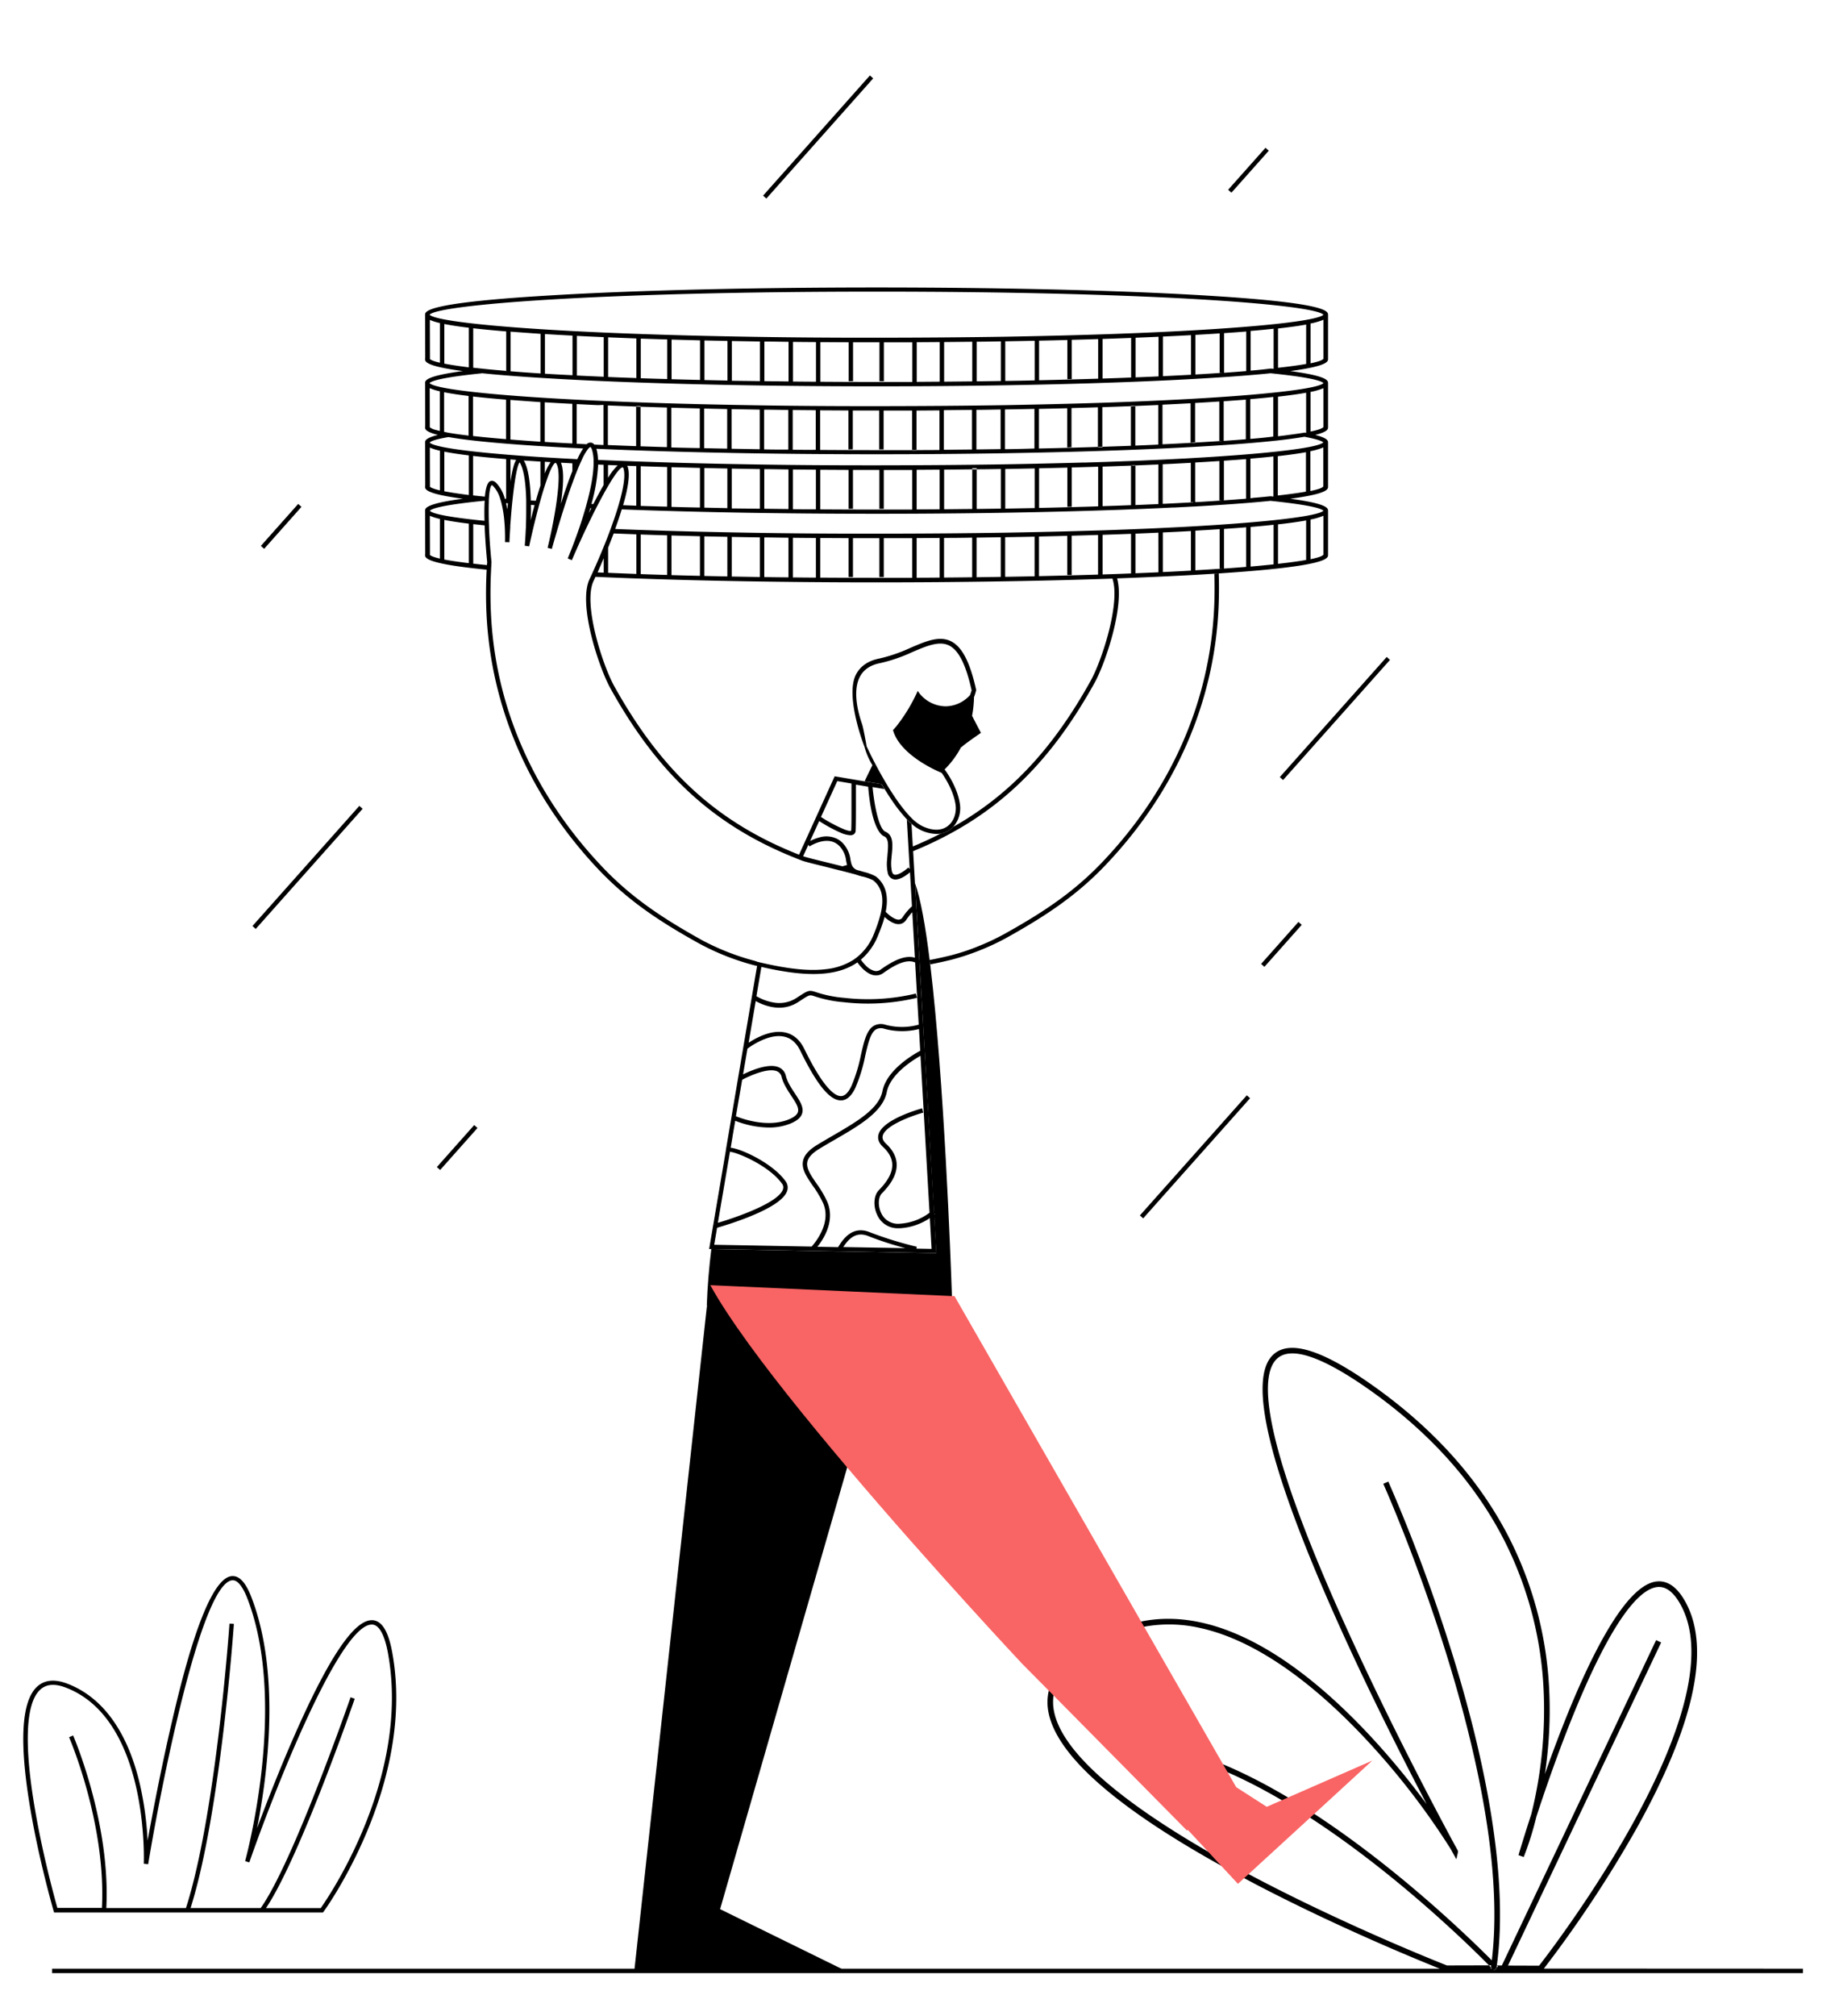 <svg id="Capa_1" data-name="Capa 1" xmlns="http://www.w3.org/2000/svg" viewBox="0 0 836.04 915.88"><title>Mesa de trabajo 71</title><path d="M701.88,894.42a546.93,546.93,0,0,0,41.9-63.26c26.17-46.89,33.87-81.38,22.88-102.52-3.75-7.22-8.27-10.62-13.41-10.12-17.52,1.72-38.19,51.47-50.93,87.55a194.09,194.09,0,0,0,2-37.66,169.56,169.56,0,0,0-18.39-70c-13.78-26.83-35.19-50.44-63.65-70.18-21.9-15.19-36.08-19.39-43.33-12.85-12.11,10.92-2,52.45,30,123.44,14,31.09,29.39,61.32,39.65,80.92-3.21-4.34-7-9.31-11.37-14.63-14.32-17.49-36.69-41.42-61.93-56.06-20.27-11.76-39.19-15.86-56.58-12.3q-17.89,3.64-33.56,18.09c-4.44,4.1-7.24,8.58-8.37,13.4a23,23,0,0,0-.15,9.65c3.67,19.37,30,42.8,78.46,69.74q5.13,2.83,10.58,5.74c1.65.89,3.33,1.77,5,2.66,37.31,19.5,74.16,34.56,83.88,38.44H23.66v2h796v-2Zm-130-40.69-4.21-2.22c-6-3.19-12.16-6.58-18.29-10.12-33.46-19.31-66.28-43.15-70.23-64a20.71,20.71,0,0,1-.19-7c.71-4.94,3.34-9.48,7.94-13.72,10.26-9.48,21.37-15.34,33.21-17.57a63.19,63.19,0,0,1,25.53.58c30.71,6.73,59.88,33.37,79,54.54a335.62,335.62,0,0,1,34.92,45.95l.92,1.68,1.6,2.91.74-3.23c0-.15.07-.32-.16-.88l0,0s-.09-.15-.22-.39-.47-.92-.89-1.63c-5.37-9.89-29.3-54.42-50.27-100.86-39.28-87-38.35-113.58-30.65-120.52,6.17-5.56,19.69-1.17,40.2,13,28.09,19.48,49.22,42.77,62.81,69.2a167,167,0,0,1,18.14,69,196,196,0,0,1-5.64,55.87c-3.37,10.3-5.47,17.42-5.8,18.57l2.37.84a140.1,140.1,0,0,0,5.74-18.28c3.75-11.46,9.1-27,15.27-42.51,19.85-49.87,32.59-61.18,39.79-61.88,4-.39,7.69,2.56,10.92,8.77C788.9,776.89,706.05,885,699.7,893.1l-14.14-.05,69.62-146.79-1.14-.54-1.14-.54L682.77,893h-2.28v0l.46.47-.61.58.15-1.05,0,0h0c5.92-43.67-7.52-100.47-20-140.75a761.61,761.61,0,0,0-29.33-79.09l-2.3,1c.6,1.35,59.49,132.94,49.34,216.52-14.52-14.61-84.39-82.35-144.9-96.59l-.58,2.46c60.6,14.26,131,83,144.18,96.4h1c0,.3-.07.59-.12.89l.49.5h-.56c0-.16,0-.33.07-.5l-.88-.89L657.78,893C654.43,891.65,613.44,875.45,571.88,853.73Zm107.06,41.35.32,0,.75-.71h.28c0,.29-.08.57-.12.85l-.91-.14-.14.14Zm5.4.55-.1,0h.12Z"/><path d="M679.26,895.13l-.14.14-.18-.19Z"/><path d="M680.29,894.42c0,.29-.08.57-.12.85l-.91-.14.75-.71Z"/><polygon points="684.36 895.59 684.34 895.63 684.24 895.59 684.36 895.59"/><path d="M554.06,260.51l-2,.13c.17,5.21.14,10.37-.09,15.41-1.94,42.72-19.49,82.67-50.75,115.55-13.31,14-27.58,23.29-44.92,32.92a106.55,106.55,0,0,1-11.16,5.25,95.31,95.31,0,0,1-13.26,4.4c-3.1.74-6.18,1.43-9.23,2,0,.23.05.46.08.69.06.43.11.86.16,1.3,3.12-.59,6.28-1.29,9.46-2.06a112.43,112.43,0,0,0,24.93-9.84c17.49-9.72,31.91-19.1,45.39-33.29,31.6-33.23,49.33-73.63,51.3-116.84C554.2,271,554.23,265.79,554.06,260.51ZM416,437.28H416l.05,0,.09,0,0-.09Zm-26.27,0h0Zm136.9-226.39V211h.07Zm-11.84.44h-.61v.24c.23,0,.46,0,.69,0A1.8,1.8,0,0,1,514.83,211.29Z"/><path d="M413.66,396v.17a.1.1,0,0,0,.05,0ZM416,437.28H416l.05,0,.09,0,0-.09Zm8.56,114,0,.56.28-.26Zm-93-27.86a1.09,1.09,0,0,1,.28,0l.07-.44A.61.61,0,0,1,331.56,523.41ZM389,397.24a15.54,15.54,0,0,0,3.45,1C391.44,397.9,390.27,397.58,389,397.24ZM404.77,359h0l.13.2Z"/><path d="M401,610.18l.28.53-16.15,56.07L327.37,867.42l55,27,2,1h-96l.11-1,32.89-301,.2-.12-.25-.24c.28-8.33,1-16.87,2.06-25.56l57.56,1.06,1.12,0,43.58.8-1-17.55.28-.26-.31-.3h0L418.14,439l-.12-2-1.4-24.29-.06-1.17h0l-.6-10.31c2.54,6.92,4.77,19.48,6.69,35,0,.23.05.46.08.69.06.43.11.86.16,1.3,0,.25.07.51.1.76,6.19,51.78,9.21,133.25,9.78,149.94.07,2,.1,3,.1,3C421.73,600.84,411.06,606.66,401,610.18Z"/><path d="M623.87,799.92l-25.34,23.26-1.91,1.75-29,26.58-2,1.81-2.83,2.6-7.74-8.33h0l-5.74-6.19h0l-9.3-10-.37.33L479,770.37l-2.15-2.17h0l-12.17-12.28s-40.77-43.43-79.48-89.13c-18.73-22.12-37-44.77-49.87-63.29h0c-3.37-4.84-6.38-9.4-8.93-13.59-1.28-2.09-2.43-4.08-3.47-6l7.72.35,54,2.43,48.16,2.17,1.1,0L518.74,736.7l1.37,2.38,34.7,60.42,2.07,3.6h0L562,812l13.88,8.92,8.43-3.69,2.83-1.23Z" fill="#f96464"/><path d="M441.92,325.21a48.67,48.67,0,0,0,.87-8.45h0a22.49,22.49,0,0,0,.92-2.94l.05-.22,0-.22c-2.75-12.43-6.33-19.4-11.28-21.95-5.36-2.75-11.48-.13-18.56,2.9a71.07,71.07,0,0,1-14.23,4.89c-5,1-8.56,3.42-10.56,7.28-4.69,9.08,2.49,29.34,3.86,32.72h0a31.42,31.42,0,0,0,3.63,8.44c-.09.18-.19.37-.28.56-.9,1.82-2,4.07-3.28,6.74l7.76,1.31q.64,1.13,1.35,2.25c1.1,1.8,2.26,3.59,3.45,5.34a67.32,67.32,0,0,0,6.73,8.48,28.49,28.49,0,0,0,2.12,2,17.49,17.49,0,0,0,4.12,2.8,17.22,17.22,0,0,0,7.17,1.75,10.4,10.4,0,0,0,2-.17A9.89,9.89,0,0,0,432,376.9a10.57,10.57,0,0,0,1.36-1.23,12.78,12.78,0,0,0,3-10.52c-1.18-7.95-6.63-15.17-6.86-15.47l-.07-.09a41.21,41.21,0,0,0,7.6-10.33c0,.24.07.35.08.29.19-.66,8.85-6.58,8.85-6.58S444,329.32,441.92,325.21Zm-.92-9.4h0a16,16,0,0,1-2.5,2.24,15,15,0,0,1-8.63,2.86,15.41,15.41,0,0,1-12.66-7,76,76,0,0,1-9.64,16c-.52.62-1.05,1.23-1.6,1.81h0c3.09,11,18.9,18.09,21.91,19.34l.2.08c.89,1.24,5.31,7.63,6.32,14.34.58,3.93-.82,7.8-3.57,9.86-2,1.51-5.63,2.74-11.45.05a19,19,0,0,1-5.13-3.87c-.71-.7-1.42-1.47-2.13-2.3a79.46,79.46,0,0,1-5.92-8c-.45-.66-.88-1.34-1.31-2l-.13-.2c-.47-.75-.93-1.51-1.38-2.26-.74-1.22-1.45-2.44-2.13-3.63-1.45-2.54-2.76-5-3.85-7.09-1.81-3.49-3-6.1-3.42-6.92v0c0-.06,0-.24-.09-.51,0-.08,0-.16-.05-.26a.08.08,0,0,0,0,0c0-.13-.05-.28-.08-.44a.17.17,0,0,0,0-.07q0-.31-.12-.66c0-.2-.07-.4-.11-.61s-.07-.35-.1-.54c-.07-.41-.16-.84-.24-1.27,0-.19-.07-.37-.11-.56-.33-1.74-.7-3.52-1-4.62-.05-.19-.09-.35-.14-.49l-.06-.19h0c-1.75-5-4.36-14.81-1-21.35,1.7-3.29,4.79-5.39,9.16-6.24a72.23,72.23,0,0,0,14.63-5c6.63-2.84,12.34-5.28,16.87-3,4.35,2.24,7.59,8.71,10.18,20.37C441.62,313.93,441.39,314.73,441,315.81Z"/><path d="M178.31,750.75c-1.74-9.51-4.64-14.29-8.87-14.61l-.44,0c-8.29,0-20.09,17.84-36.06,54.47-6.37,14.63-12.12,29.42-16.07,40,4.7-23.83,10.9-70.14-2.61-105-2.61-6.74-5.53-9.85-9-9.49-12,1.24-23.4,50.28-27.16,66.4-4.85,20.79-8.79,41.67-11,53.77a147.58,147.58,0,0,0-3.24-24.42C58.46,787.45,47,771.25,30.69,765c-5.79-2.22-10.43-1.78-13.81,1.32-7.32,6.72-8.26,26-2.8,57.21,4,23.05,10.23,44.47,10.29,44.69l.21.72H146.83l.3-.41C147.56,868,189.26,810.48,178.31,750.75ZM145.82,866.93H120.93c15-22.24,39.3-92.1,40.34-95.12l-1.89-.65c-.26.75-26.12,75.1-40.86,95.75l0,0H86.64c13.63-43,19.63-128.24,19.69-129.1l-2-.14c-.06.87-6.1,86.67-19.79,129.24H48.33c2-38.77-14.91-78-15.08-78.4l-1.84.8c.17.38,16.89,39.22,14.92,77.55l1,0H26.08c-1.1-3.92-6.43-23.19-10-43.77-5.26-30.08-4.5-49.23,2.19-55.38,2.8-2.58,6.64-2.88,11.73-.92,37.88,14.57,35.39,79.37,35.36,80l2,.21c5.82-35.39,24.05-127.55,38.18-129,2.94-.31,5.38,4.3,6.9,8.22,18.66,48.12-.83,118.66-1,119.37l1.9.6C123.81,816,154.2,738.12,169,738.12h.32c3.1.24,5.54,4.73,7.06,13C186.66,807.35,149.51,861.7,145.82,866.93Z"/><path d="M603.75,163.08v-20c0-1.71,0-5.7-60.77-9.11-38.58-2.17-89.89-3.36-144.47-3.36S292.63,131.8,254,134c-60.75,3.41-60.75,7.4-60.75,9.11l.06,19.43a2,2,0,0,0-.06.57c0,1.12,0,3.22,17.17,5.49-17.17,2.28-17.17,4.39-17.17,5.51l.06,19.43a2,2,0,0,0-.06.57c0,.78,0,2,5.82,3.5-5.82,1.46-5.82,2.71-5.82,3.5l.06,19.43a2,2,0,0,0-.06.57c0,1.12,0,3.22,17.17,5.49-17.17,2.28-17.17,4.39-17.17,5.51l.06,19.43a2,2,0,0,0-.06.57c0,1.31,0,4,28,6.72-.36,6.69-.38,13.33-.09,19.78,2,43.2,19.71,83.6,51.3,116.84C286,409.6,300.38,419,317.88,428.7a112,112,0,0,0,24.93,9.85l1.37.32L330,522.48a1.3,1.3,0,0,0,0,.21l-7.61,44.79,1.06,0,57.56,1.06,1.12,0,43.58.8-1-17.55,0-.56h0L418.14,439l-.12-2-1.4-24.29-.06-1.17h0l-.6-10.31h0l-.83-14.5c36.23-14.86,61.09-38,82.46-76.43,4.87-8.76,13.8-35,10.26-47.51,12.57-.45,24.35-1,35.13-1.58l9.08-.54,2-.13c49.69-3.25,49.69-6.84,49.69-8.43v-20c0-1.12,0-3.23-17.18-5.51,17.18-2.27,17.18-4.37,17.18-5.49v-20c0-.79,0-2-5.83-3.5,5.83-1.47,5.83-2.72,5.83-3.5v-20c0-1.12,0-3.23-17.18-5.51C603.75,166.3,603.75,164.2,603.75,163.08ZM200,164.8c-2.59-.59-4.13-1.17-4.6-1.72l.06-.06v-2.24l-.05-15.43a25.34,25.34,0,0,0,4.6,1.43Zm2,.41v-18c2.74.55,6.37,1.12,11.14,1.7v18C208.5,166.32,204.78,165.76,202,165.21ZM198,195.3a6.21,6.21,0,0,1-2.66-1.22l.06-.06v-2.24l-.05-15.43a25.34,25.34,0,0,0,4.6,1.43v18C199.22,195.63,198.57,195.47,198,195.3Zm5.9,3.28h0c8.37,1.48,23.36,3.1,50.12,4.6q5.39.3,11.08.58a36.7,36.7,0,0,0-2.63,4.87c-42-2.14-65-5.09-67.14-7.55C196,200.28,198.91,199.43,203.91,198.58Zm-2-2.37v-18c2.74.55,6.37,1.12,11.14,1.7v18l-2.36-.29c-2.6-.33-4.86-.66-6.81-1Zm13.14,1.89V180.15c4.16.47,9.11.95,15,1.43v17.95Q221.57,198.84,215.09,198.1Zm17,1.6v-18c4.09.32,8.61.64,13.61,1v18Q238.38,200.19,232.09,199.7Zm15.61,1.09v-18l6.34.37c2,.11,4.09.23,6.19.33v18Q253.65,201.17,247.7,200.79Zm14.53.82v-18c3.17.16,6.41.32,9.71.46l2.48-.11v18.23l-4.17-.18a2.17,2.17,0,0,0-1.73-.91h0a2.39,2.39,0,0,0-1.79.74ZM255,210.23l5.21.28V214c-1.19,3-2.54,6.75-4.08,11.36-.32,1-.64,2-.95,2.91l-.21.65.09-.66C256.1,220.88,256.53,213.65,255,210.23Zm-4.69-.27a26.24,26.24,0,0,0-2.63,5.14v-5.29Zm-9,19.44,1.72.11c-.64,2.33-1.23,4.66-1.77,6.88C241.36,234.18,241.39,231.81,241.35,229.4Zm0-2c-.19-7-.94-14-2.91-17.69a3.37,3.37,0,0,0-.3-.49l7.59.5V220.6c-.72,2.19-1.42,4.54-2.09,6.92Zm-6.64-18.44c-.76,1.11-1.66,3.69-2.59,9.89V208.73Zm-3.76,19.71c-.1.94-.18,1.89-.27,2.81-.17-1-.37-1.93-.59-2.87Zm-1.39-2a1.21,1.21,0,0,0-.05-.18,16.57,16.57,0,0,0-3.91-7.11c-1.19-1.14-2.16-1-2.77-.73-1.29.63-2,3.32-2.36,7l-1.1-.11-4.25-.45V207.15c4.16.47,9.11.95,15,1.43v18ZM200,222.8c-2.59-.59-4.13-1.17-4.6-1.72l.06-.06v-2.24l-.05-15.43a25.34,25.34,0,0,0,4.6,1.43Zm2,.41v-18c2.74.55,6.37,1.12,11.14,1.7v18C208.5,224.32,204.78,223.76,202,223.21Zm17.39,4.39.95-.1a1.28,1.28,0,0,1,0,.19c-.16,2.71-.16,5.8-.08,8.95-15.2-1.51-23.62-3.12-24.85-4.56C196.55,230.66,204.68,229.09,219.34,227.6ZM200,253.8c-2.59-.59-4.13-1.17-4.6-1.72l.06-.06v-2.24l-.05-15.43a25.34,25.34,0,0,0,4.6,1.43Zm13.14,2.06q-6.87-.81-11.14-1.64v-18c2.74.55,6.37,1.12,11.14,1.7Zm8.29.89q-3.36-.31-6.29-.66V238.15l5.18.55c.25,6.74.84,13.41,1.18,16.86C221.42,256,221.4,256.35,221.38,256.75ZM343.27,436.6A110,110,0,0,1,318.85,427C301.51,417.32,287.24,408,273.93,394c-31.26-32.88-48.81-72.84-50.75-115.55-.29-6.37-.27-12.91.08-19.51,0-.68.06-1.35.11-2,0-.45,0-.89.08-1.34v-.16c-.59-5.88-1-11.56-1.15-16.56,0-.7-.06-1.38-.07-2-.09-3.4-.09-6.44,0-9l0-.58c0-.51.06-1,.09-1.46.23-3.15.67-5.11,1.29-5.41a1.3,1.3,0,0,1,.54.37,13.8,13.8,0,0,1,3.14,5.49c.06.18.12.36.17.54.17.51.32,1,.46,1.56a53.33,53.33,0,0,1,1.42,9.08c.06.7.11,1.39.14,2.05.21,3.84.1,6.7.1,6.78l.47,0,1.53.07c.11-2.2.24-4.44.39-6.67,0-.2,0-.4,0-.6,0-.48.06-.95.1-1.43.22-3,.48-6.06.76-8.9.07-.69.14-1.37.21-2,.92-8.62,2.07-15.38,3.2-16.67a2.9,2.9,0,0,1,.32.52c1.8,3.39,2.49,9.93,2.67,16.61,0,.68,0,1.36,0,2,0,3.13,0,6.23-.11,9,0,.7,0,1.38-.08,2-.2,4.49-.47,7.64-.48,7.73l2,.3c.55-2.59,1.14-5.22,1.76-7.81.15-.67.31-1.34.47-2,.74-3,1.5-6,2.26-8.84.19-.67.37-1.33.56-2a.06.06,0,0,1,0,0c.67-2.4,1.34-4.66,2-6.7,2-6.24,3.82-10.46,5-10.64a.44.44,0,0,1,.16.14c1.72,2.12,1.41,9.37.23,17.69-.09.66-.19,1.33-.29,2-.45,2.93-1,6-1.58,8.9-.13.67-.26,1.33-.4,2-.58,2.8-1.19,5.48-1.78,7.91l1.93.5c0-.06.93-3.4,2.36-8.26.19-.63.38-1.29.59-2,.8-2.69,1.73-5.72,2.73-8.85.21-.65.42-1.31.64-2,.28-.87.57-1.75.86-2.62.74-2.23,1.44-4.24,2.1-6,.71-2,1.38-3.76,2-5.31.55-1.39,1.06-2.61,1.53-3.68.31-.71.61-1.35.89-1.94a23,23,0,0,1,2.86-4.88c.66-.78,1-.78,1-.77s.24.11.53.84a4.21,4.21,0,0,1,.22.61,17.88,17.88,0,0,1,.66,4.45c0,.64,0,1.3,0,2-.12,5.24-1.43,11.64-3.13,17.87-.18.66-.36,1.31-.55,2-.89,3.09-1.85,6.11-2.79,8.88-.23.67-.46,1.31-.68,1.95s-.39,1.08-.57,1.61c-.73,2-1.41,3.83-2,5.36-1.17,3-2,4.95-2,5.07h0l1.84.78.2-.47c.67-1.54,1.33-3.06,2-4.56,1.17-2.63,2.34-5.2,3.49-7.66.31-.66.61-1.3.92-1.94,1.48-3.13,2.93-6.08,4.32-8.81.33-.66.67-1.31,1-1.94q1.29-2.46,2.47-4.62c.69-1.26,1.36-2.44,2-3.53,3.24-5.55,5.71-8.81,6.79-8.63a1.71,1.71,0,0,1,.4.89c.82,3.35-.32,9.41-2.35,16.28-.19.65-.39,1.3-.6,2-.9,2.9-2,5.91-3.05,8.9-.19.5-.37,1-.56,1.51-.06.14-.11.29-.17.43l-.46,1.23c-.66,1.71-1.33,3.4-2,5-1.75,4.32-3.48,8.28-4.91,11.42-.31.69-.61,1.35-.89,1.95l-.55,1.17c-5.39,11.43,4.33,40.32,9.49,49.61,21.85,39.31,47.33,62.58,84.88,77.4.62.25,1.24.5,1.87.73l.48.19c1.08.41,5.08,1.4,10.15,2.65l.45.11,3.93,1,3.71.92c2.05.53,4.1,1.06,6,1.57h0c1.24.34,2.41.66,3.45,1a21.48,21.48,0,0,1,4.44,1.6c4.81,3.7,4.93,9.64,3.32,15.94a67.81,67.81,0,0,1-2.86,8.37,25.3,25.3,0,0,1-7.82,10.75,21.07,21.07,0,0,1-1.9,1.35,29,29,0,0,1-12,4,48.33,48.33,0,0,1-6,.35c-7.57,0-15.72-1.49-23.26-3.21l-1.92-.45ZM271.93,211.07h0l2.48.11v9.22c-1.34,2.3-2.88,5.12-4.65,8.58l-.88,0A80.38,80.38,0,0,0,271.93,211.07Zm-3.14,19.86c-.19.38-.39.76-.58,1.15s-.33.67-.5,1l.63-2.17Zm7.63-13.82v-5.84l4.38.17A28.38,28.38,0,0,0,276.42,217.11Zm9.13-4.39a4.81,4.81,0,0,0-.4-1.1l4.12.15v18l-6-.23C285.3,222.63,286.44,216.36,285.55,212.72ZM279,242.37l10.31.4v18c-4.43-.17-8.72-.33-12.85-.51V248.89C277.26,246.81,278.12,244.62,279,242.37Zm-4.54,11.35v6.47l-2.77-.12C272.42,258.37,273.37,256.2,274.42,253.72ZM382.15,378.34a12.88,12.88,0,0,0,4.44,1.15,2.74,2.74,0,0,0,1.27-.26A2.07,2.07,0,0,0,389,377.4c.12-2.55.14-8.95.12-14.25,0,0,0,0,0,0s0,0,0,0,0,0,0,0,0,0,0,0,0,0,0,0,0,0,0,0,0,0,0,0,0,0,0,0,0,0,0,0c0-2.79,0-5.25,0-6.65l3,.5,2.56.44c1.6,19.22,6.19,22.09,7.11,22.47,2.22.92,2.11,3.81,1.67,8.44,0,.07,0,.14,0,.21-.06.7-.13,1.4-.18,2.1a18.83,18.83,0,0,0,.29,5.8,3.72,3.72,0,0,0,2.5,3,3.49,3.49,0,0,0,1,.14c2.45,0,5.31-2.16,6.61-3.26V396l.06.13a.1.1,0,0,1-.05,0l.9,15.63a27,27,0,0,0-4.25,5,2.13,2.13,0,0,1-1.69,1.07c-2,.11-4.72-2.24-6-3.53,1.15-5.77.81-12-4.51-16.11a22,22,0,0,0-5.31-2c-1-.29-2-.59-3.18-.9h0a4.78,4.78,0,0,1-1.57-1h0a4.35,4.35,0,0,1-1-1.8,16.91,16.91,0,0,1-.45-1.94,13.21,13.21,0,0,0-3.5-7.49,9.74,9.74,0,0,0-2.27-1.77,11,11,0,0,0-8.35-.8,20,20,0,0,0-4.22,1.63l4.13-9.08A67.43,67.43,0,0,0,382.15,378.34Zm-8.92-7.14,7.41-16.31,6.45,1.09c0,1.91,0,6.76,0,11.46a.06.06,0,0,1,0,0c0,4.06,0,8-.12,9.82,0,.08,0,.12,0,.14-.42.34-1.91,0-4-.93A69.9,69.9,0,0,1,373.23,371.2ZM380,383.12a7.92,7.92,0,0,1,1.64,1.32,11.3,11.3,0,0,1,3,6.49c.14.71.27,1.41.47,2.08l-2.12.59-6.8-1.69-.78-.19c-4.8-1.18-8.94-2.2-9.91-2.57l-.37-.14,2.36-5.19.51.76C368.08,384.53,374.87,380.06,380,383.12ZM337.4,490.61c.8-.43,1.88-1,3.11-1.52,4-1.79,9.66-3.67,12.73-2.36a3.54,3.54,0,0,1,2.09,2.58c.81,3.16,2.72,6,4.4,8.59,1.95,2.93,3.63,5.46,3,7.38-.38,1.25-1.76,2.35-4.19,3.34-8.85,3.59-19.41.28-23.22-1.16l-.76-.3Zm-5.56,32.77a1.09,1.09,0,0,0-.28,0,.61.61,0,0,0,.35-.47l-.07.44c2.84,0,17.71,6.13,23.65,14.42a2.73,2.73,0,0,1,.42,2.69c-2.11,6-20.8,12.56-29.55,15.12ZM325,556c0,.11,0,.21-.05.33l-.08-.29Zm58.36,10.6c2-3,5.36-7.42,11.35-5a150.28,150.28,0,0,0,16.9,5.49ZM422.58,551a24.92,24.92,0,0,1-13.6,5,8.35,8.35,0,0,1-8.44-5c-1.48-3.19-1.31-7.06.39-8.81,2.95-3,6.86-7.71,6.71-13.15-.08-3.34-1.7-6.49-4.79-9.36-1.34-1.24-1.85-2.43-1.55-3.64,1.16-4.79,13.71-9.23,18.44-10.53l-.53-1.93c-1.86.51-18.2,5.19-19.86,12-.47,2,.24,3.83,2.14,5.58,2.68,2.49,4.08,5.16,4.15,7.94.13,4.69-3.45,8.93-6.15,11.71-2.27,2.34-2.6,7.09-.76,11.05a10.14,10.14,0,0,0,9.5,6.19c.29,0,.59,0,.9,0a27.09,27.09,0,0,0,13.59-4.62l.8,14-6.92-.13.19-.84a165.33,165.33,0,0,1-21.34-6.59c-8.14-3.33-12.49,3.64-14.34,6.61l-.1.17-9.41-.18c2.8-3.47,8.24-11.81,4.43-20.58a49.17,49.17,0,0,0-4.91-8.28c-2.52-3.67-4.7-6.84-4.09-9.73.43-2,2.18-3.91,5.37-5.87,2.32-1.42,4.75-2.83,7.11-4.19,11.24-6.51,21.86-12.66,23.64-21.65,1.57-8,11.54-14.33,15.32-16.47Zm-4.23-73.58h0c-3.08,1.64-15.27,8.7-17.17,18.31-1.59,8.1-11.83,14-22.68,20.31-2.36,1.37-4.8,2.78-7.14,4.22-3.69,2.26-5.74,4.6-6.28,7.15-.79,3.73,1.61,7.23,4.39,11.28a48,48,0,0,1,4.73,7.94c3.92,9-3.65,18-5.21,19.75h0l-44.3-.82,1.31-7.73c1.91-.54,8-2.36,14.28-4.86,10.32-4.12,16.22-8.08,17.53-11.78a4.77,4.77,0,0,0-.69-4.52c-5.82-8.13-20.08-14.73-24.94-15.19l.77-4.55v-.09l1.29-7.61.59.22h0a43.15,43.15,0,0,0,14.66,2.84,26,26,0,0,0,9.82-1.79c3-1.23,4.78-2.74,5.35-4.6.88-2.83-1.14-5.86-3.27-9.08-1.68-2.53-3.41-5.14-4.13-8a5.49,5.49,0,0,0-3.25-3.92c-3.45-1.47-8.79.09-12.77,1.71-1.34.54-2.53,1.1-3.43,1.55l2-11.72a36.09,36.09,0,0,1,5.68-3.41h0c3.27-1.57,7.4-2.88,11.12-2,3.06.69,5.48,2.81,7.18,6.3,7.54,15.44,13.41,22.63,18.48,22.63h.05c2.6,0,4.81-2,6.57-5.76a71.72,71.72,0,0,0,4.45-14.49c1.28-5.59,2.38-10.42,4.89-12a4.63,4.63,0,0,1,3.69-.32,30.88,30.88,0,0,0,15.86.14ZM416,437.29H416l.13,0,0,.09-.09,0,.11,2,1.51,26.18a28.45,28.45,0,0,1-15.25,0,6.6,6.6,0,0,0-5.22.55c-3.23,2-4.36,6.93-5.8,13.21a71,71,0,0,1-4.31,14.1c-1.41,3-3,4.58-4.78,4.6h0c-2.83,0-8-3.75-16.68-21.51-2-4.06-4.86-6.54-8.55-7.37s-7.47.08-10.73,1.42a36.6,36.6,0,0,0-6,3.21l3.22-18.94a24.51,24.51,0,0,0,7.21,2.67,18.74,18.74,0,0,0,3.58.35A15.69,15.69,0,0,0,363,455.2l.9-.58c4.16-2.71,4.16-2.7,6.43-1.95a56.31,56.31,0,0,0,13.27,2.68,95.81,95.81,0,0,0,33.27-2l-.55-1.92a93.88,93.88,0,0,1-32.51,1.94,54.49,54.49,0,0,1-12.85-2.59c-3.18-1.06-3.56-.82-8.15,2.17l-.9.58a14.29,14.29,0,0,1-10.5,1.91,23.25,23.25,0,0,1-7.53-2.82l2.26-13.3c8.21,1.87,16.28,3.22,23.65,3.22,7.63,0,14.51-1.46,20-5.28h0v0h0a20.57,20.57,0,0,0,1.43,1.82c1.38,1.56,3.55,3.55,6,4a5.82,5.82,0,0,0,1.09.1,5.46,5.46,0,0,0,3.21-1.06c1-.7,2-1.41,3.1-2.07a29.71,29.71,0,0,1,3.87-2.08h0C411.16,436.82,413.8,436.32,416,437.29Zm-.07-2.15c-3.68-1.12-7.93.58-11.82,2.91-1,.6-2,1.24-2.91,1.88l-.84.59a3.44,3.44,0,0,1-2.76.62,8.58,8.58,0,0,1-4.1-2.55c-.31-.31-.6-.63-.85-.92a19.3,19.3,0,0,1-1.28-1.65,3.11,3.11,0,0,0,.28-.23,27.69,27.69,0,0,0,7.59-10.92c.7-1.71,1.59-3.91,2.36-6.37h0c.19-.61.37-1.23.54-1.87,1.48,1.36,4,3.25,6.35,3.25h.27a4.15,4.15,0,0,0,3.22-1.93,29.92,29.92,0,0,1,2.76-3.49ZM495.84,309.3c-17.16,30.88-36.59,51.75-62.45,66.37A10.57,10.57,0,0,1,432,376.9a9.89,9.89,0,0,1-4.37,1.84q-6.09,3.13-12.65,5.84l-.59-10.22a28.49,28.49,0,0,1-2.12-2l.75,13.06.12,2.1.43,7.31-.64-.67-.09.08h0c-1.4,1.27-4.62,3.62-6.27,3.14-.19-.06-.79-.23-1.12-1.56a18.57,18.57,0,0,1-.18-5.82c0-.54.09-1.08.14-1.62,0-.17,0-.33.05-.5.4-4.22.66-8.48-2.94-10-3.05-1.27-5.12-12.61-5.84-20.28l5.41.91q-.71-1.12-1.35-2.25L393,355l-13.55-2.29-16.19,35.62c-37.13-14.63-62.34-37.65-84-76.55-5.28-9.5-14.33-37.42-9.43-47.79h0c.15-.3.46-.95.89-1.91,36.13,1.63,80.73,2.52,127.75,2.52,38.49,0,75.35-.6,107.27-1.71C509.46,274.07,500.92,300.17,495.84,309.3ZM291.27,260.85v-18l6.8.22,5.21.16v18Q297.1,261.06,291.27,260.85Zm14,.45v-18l12.94.34v18Q311.58,261.49,305.28,261.3Zm14.94.39v-18l10.45.22v18Zm12.45.26v-18l12.79.22v18Zm14.79.24v-18c3.64,0,7.32.1,11,.13v18C354.75,262.29,351.08,262.25,347.46,262.19Zm13,.16v-18q5.19.06,10.47.09v18Q365.65,262.41,360.49,262.35Zm27.32-.15V244.52l10.7,0h1.31V262.2h2V244.53l12.94,0v18q-8,0-16.25,0-13.17,0-25.55-.09v-18l12.85.07V262.2Zm28.95.29v-18l10.45-.07v18C423.78,262.46,420.29,262.48,416.76,262.49Zm12.45-.08v-18q6.45,0,12.79-.13v18Q435.72,262.36,429.21,262.41Zm14.79-.14v-18l11-.17v18Zm13-.19v-18q6.78-.11,13.38-.24v18Zm30.23-.83V243.4l10.11-.29,1.59-.05h.31v18q-12.69.4-26.86.71v-18l12.85-.31v17.79Zm27-.71-7.07.27-2.18.07-3.7.12V243l9.69-.34,2.6-.1.66,0Zm12.45-.52c-3.37.15-6.86.3-10.45.44v-18l6.63-.28,2.24-.1h0l1.56-.07Zm14.78-.76q-6.09.35-12.78.66v-18l4.93-.23,2.6-.13c1.77-.08,3.52-.18,5.25-.28Zm25.1-1.69c-3.15.25-6.5.51-10.06.76v0h-.59l-1.92.13-2,.13q-4.11.27-8.53.52v-18l2.07-.13q3.74-.21,7.14-.43l1.83-.12v17.89h1.41l.59,0v-18c3.63-.25,7-.49,10.06-.75ZM579,256.42c-3.16.33-6.65.66-10.45,1v-18c3.9-.32,7.37-.65,10.45-1Zm14.79-2q-4.92.88-12.79,1.75V238.25c5.47-.61,9.63-1.21,12.79-1.79Zm2-.38v-18a29.5,29.5,0,0,0,5.88-1.71l0,15.42V252l0,0C601.14,252.72,599.16,253.39,595.79,254.07Zm5.88-22h0v0c-1.81,2-17.83,4.38-46.87,6.34l-2,.14-7.21.45-2.28.13c-2.32.14-4.72.27-7.18.4l-2.94.14c-2.74.14-5.57.28-8.47.41l-2.4.11q-4.59.19-9.43.38l-2.79.1q-5.38.21-11.09.39h-.22l-2.13.06q-18.12.56-39.14.92-27.11.43-59,.46t-59-.46q-22.4-.37-41.49-1-9.62-.3-18.37-.67c1.08-3,2.11-6,3-8.9,33.81,1.31,73.85,2,115.81,2,33.61,0,66-.46,94.9-1.31l2.09-.06,10.31-.34,4.06-.14,9.73-.38c1.12-.05,2.24-.09,3.34-.15q4.08-.16,8-.36l2.06-.1.76,0,2-.1c2.31-.11,4.58-.24,6.81-.36l.37,0,3.39-.2c2.29-.13,4.5-.27,6.61-.41l2-.13c9.19-.6,16.64-1.22,22.69-1.84C592.31,229.09,600.44,230.65,601.67,232.08Zm-310.4-2.22v-18l6.8.22,5.21.16v18Q297.12,230.06,291.27,229.86Zm14,.44v-18l12.94.34v18Q311.58,230.49,305.28,230.3Zm14.94.39v-18l10.45.22v18Zm12.45.26v-18l12.79.22v18Q338.92,231.07,332.67,231Zm14.79.24v-18c3.64,0,7.32.1,11,.13v18Zm13,.16v-18q5.19.06,10.47.09v18Q365.65,231.41,360.49,231.35Zm27.32-.15V213.52l10.7,0h1.31V231.2h2V213.53l12.94,0v18q-8,0-16.25,0-13.17,0-25.55-.09v-18l12.85.07V231.2Zm28.95.3v-18l10.45-.07v18ZM455,213.09v18l-11,.16v-18l-2,0v18l-12.79.13v-18q6.45-.06,12.79-.14v-.48h2v.46C447.71,213.21,451.39,213.15,455,213.09Zm2,18v-18l13.38-.25v18Zm30.23-.83V212.4l2.05-.05,2-.06,3.32-.1,2.39-.07,1.94-.06h.31v18l-4.42.14-2.07.06q-9.76.28-20.37.52v-18l12.85-.31v17.79Zm32-18.93,2-.08,3.42-.15.39,0,1.58-.07v-.15l.07.15h-.07v18l-4.06.17-3.63.16-2.76.11v-18l-1.31.05c-.23,0-.46,0-.69,0v18l-4.93.19-2.1.08H507l-2.19.07-3.57.12V212l2.16-.07,2-.06,7.37-.27,1.43-.05v-.24h2v.16Zm23.12,16.89s0,.11,0,.16h-1v-.11l-5.66.31-2,.1-1.26.06-2.06.11-1.79.08v-18c2.31-.11,4.58-.21,6.82-.33l2.1-.11,2.3-.12,1.56-.09v18Zm13.36-.84.7-.05v-18q5.43-.37,10.06-.74v18h-.14q-4.65.38-9.92.74v.05h-.7l-.82.06-2,.13c-2,.14-4.09.27-6.22.4l-2.06.12-.27,0-1,.05v-18q5.89-.33,11-.67v17.89Zm12.76-1v-18c3.9-.32,7.37-.65,10.45-1v18.23l-1.31-.14-1.29.13-1.33.13-2.75.26-1.35.12-.36,0Zm25.24-3q-4.92.88-12.79,1.75V207.25c5.48-.61,9.64-1.21,12.79-1.79Zm2-.38v-18a30.2,30.2,0,0,0,5.88-1.71l0,15.42V221l0,0C601.13,221.72,599.16,222.39,595.79,223.07Zm5.88-22h0v0c-2.08,2.32-22.79,5.07-60.36,7.17l-2,.12-.88.05-2.23.11q-5,.27-10.38.51l-2.06.09-2,.09-2,.09-5.52.23-2.14.07-6.73.25-2,.07-4.31.14-3.47.11-2.62.08-1.2,0-2.1.06q-15.1.42-32.1.71-27.11.43-59,.46t-59-.46q-22.4-.37-41.49-1-14-.45-26.14-1a20.2,20.2,0,0,0-.73-5.05c36.05,1.62,80.49,2.5,127.32,2.5,37.51,0,73.48-.57,104.83-1.62l2-.07,4.34-.15,2.19-.08c11.06-.42,21.47-.9,31.09-1.44,26.77-1.5,41.76-3.12,50.13-4.6h0C598.1,199.43,601,200.27,601.67,201.08Zm-303.6-16,5.21.16v18q-6.16-.18-12-.38v-18l-2-.07v18q-6.66-.24-12.85-.5v-18q6.27.25,12.85.5v-.23h2v.3Zm7.21,18.24v-18l12.94.34v18Q311.58,203.49,305.28,203.3Zm14.94.39v-18l10.45.22v18Zm12.45.26v-18l12.79.22v18Zm14.79.24v-18c3.64,0,7.32.1,11,.13v18C354.75,204.29,351.08,204.25,347.46,204.19Zm13,.16v-18q5.19.06,10.47.09v18Q365.65,204.41,360.49,204.35Zm27.32-.15V186.52l10.7,0h1.31V204.2h2V186.54l12.94,0v18h2v-18l10.45-.08v18l-10.45.05v.23h-2v-.22q-8,0-16.25,0-13.17,0-25.55-.09v-18l12.85.07V204.2Zm41.4.22v-18l12.79-.13v18Zm14.79-.15v-18c3.71,0,7.39-.1,11-.16v18Zm13-.18v-18c4.51-.07,9-.16,13.38-.25v18Q463.87,204,457,204.09Zm30.23-.84V185.4q5.94-.15,11.7-.34h.31v18l2-.06V185q6.62-.23,13-.47v-.23h2v.15l8.87-.37,1.58-.07v18q-5.07.24-10.45.45v-18l-2,.08v18l-3.36.13-2.27.08-2.9.1-2.06.07-2.36.08v.24h-2v-.18q-12.69.41-26.86.72v-18q6.51-.13,12.85-.3v17.79Zm56.19-2.1v-18q5.89-.33,11-.67v17.89h1.38l.62,0v-18q5.43-.37,10.06-.74v18q-4.72.38-10.06.75v0h-.62q-5.85.4-12.42.78v.22h-2v-.1q-6.09.33-12.78.65v-18c4.39-.2,8.66-.42,12.78-.64v18Zm25.1-1.74v-18c3.9-.32,7.37-.65,10.45-1v18C575.84,198.76,572.35,199.09,568.55,199.41ZM581,198.22v-18c5.48-.61,9.64-1.21,12.79-1.79v18.23l-.67-.12h0c-1.94.34-4.21.67-6.8,1C584.67,197.79,582.9,198,581,198.22Zm14.79-2.15v-18a30.2,30.2,0,0,0,5.88-1.71l0,15.42V194l0,0C601.13,194.72,599.16,195.39,595.79,196.07Zm5.88-22h0v0c-2.76,3.08-38.39,6.92-102.7,9q-19.1.6-41.49,1-27.11.43-59,.46t-59-.46q-22.4-.37-41.49-1c-64.43-2.07-100.08-5.93-102.71-9,1.2-1.42,9.33-3,24-4.48,8.5.87,19.76,1.74,34.7,2.58,38.59,2.16,89.9,3.36,144.47,3.36s105.89-1.2,144.47-3.36c14.94-.84,26.21-1.71,34.71-2.58C592.31,171.09,600.44,172.65,601.67,174.08Zm-371-5.51-.54.05v-.09c-3.91-.32-7.5-.65-10.75-1l-4.25-.45V149.15c4.16.47,9.11.95,15,1.43v17.95Zm1.46.12v-18c4.09.32,8.61.64,13.61,1v18Q238.38,169.2,232.09,168.69Zm15.61,1.1v-18l6.34.37c2,.11,4.09.23,6.19.33v18Q253.65,170.17,247.7,169.79Zm14.53.83v-18c3.17.16,6.41.32,9.71.46l2.48.11v18C270.19,171,266.13,170.81,262.23,170.62Zm14.19.66v-18q6.27.25,12.85.5v18Q282.61,171.55,276.42,171.28Zm14.85.58v-18l6.8.22,5.21.16v18Q297.12,172.06,291.27,171.86Zm14,.44v-18l12.94.34v18Q311.58,172.49,305.28,172.3Zm14.94.39v-18l10.45.22v18Zm12.45.26v-18l12.79.22v18Q338.92,173.07,332.67,173Zm14.79.24v-18c3.64,0,7.32.1,11,.13v18Zm13,.16v-18q5.19.06,10.47.09v18Q365.65,173.41,360.49,173.35Zm27.32-.15V155.52l10.7,0h1.31V173.2h2V155.54l12.94,0v18q-8,0-16.25,0-13.17,0-25.55-.09v-18l12.85.07V173.2Zm28.95.3v-18l10.45-.08v18Zm12.45-.08v-18l12.79-.13v18Zm14.79-.15v-18c3.71,0,7.39-.1,11-.16v18Zm13-.19v-18c4.51-.07,9-.16,13.38-.25v18Q463.87,173,457,173.08Zm30.23-.83V154.4q5.94-.15,11.7-.34h.31v18q-12.69.4-26.86.71v-18q6.51-.13,12.85-.3v17.79Zm14-.24V154q6.62-.23,13-.47v18Q508,171.79,501.27,172Zm15-.55v-18l8.87-.37,1.58-.07v18C523.3,171.17,519.81,171.32,516.22,171.46Zm12.45-.54v-18c4.39-.2,8.66-.42,12.78-.64v18Q535.36,170.6,528.67,170.92Zm27.22-1.55.6,0v-18q5.43-.37,10.06-.74v18h-.14c-3.11.25-6.41.5-9.92.75v0h-.6q-5.85.4-12.44.78v-18q5.89-.33,11-.67v17.89Zm12.66-1v-18c3.9-.32,7.37-.65,10.45-1v18.23l-1.31-.14Q573.49,168,568.55,168.4Zm25.24-3q-4.92.88-12.79,1.75V149.25c5.48-.61,9.64-1.21,12.79-1.79Zm2-.38v-18a30.2,30.2,0,0,0,5.88-1.71l0,15.42V163l0,0C601.13,163.72,599.16,164.39,595.79,165.07Zm5.88-22c-2.76,3.08-38.39,6.92-102.7,9q-19.1.6-41.49,1-27.11.43-59,.46t-59-.46q-22.4-.37-41.49-1c-64.43-2.07-100.08-5.93-102.71-9,3.77-4.43,75.69-10.47,203.16-10.47s199.29,6,203.16,10.47h0Z"/><path d="M392.48,398.21a15.54,15.54,0,0,1-3.45-1C390.27,397.58,391.44,397.9,392.48,398.21Z"/><rect x="506.72" y="524.54" width="73.08" height="2" transform="translate(-210.5 581.88) rotate(-48.32)"/><rect x="103.29" y="393.08" width="73.08" height="2" transform="translate(-247.5 236.49) rotate(-48.32)"/><rect x="335.42" y="61.27" width="73.08" height="2" transform="translate(78.21 298.8) rotate(-48.35)"/><rect x="570.31" y="325.4" width="73.08" height="2" transform="translate(-40.45 562.64) rotate(-48.32)"/><rect x="569.8" y="428.14" width="25.54" height="2" transform="translate(-125.27 579.19) rotate(-48.35)"/><rect x="195.05" y="520.42" width="25.54" height="2" transform="translate(-319.89 330.14) rotate(-48.35)"/><rect x="115.04" y="238.18" width="25.54" height="2" transform="translate(-135.84 175.71) rotate(-48.35)"/><rect x="554.77" y="76.31" width="25.54" height="2" transform="translate(132.43 449.82) rotate(-48.32)"/></svg>